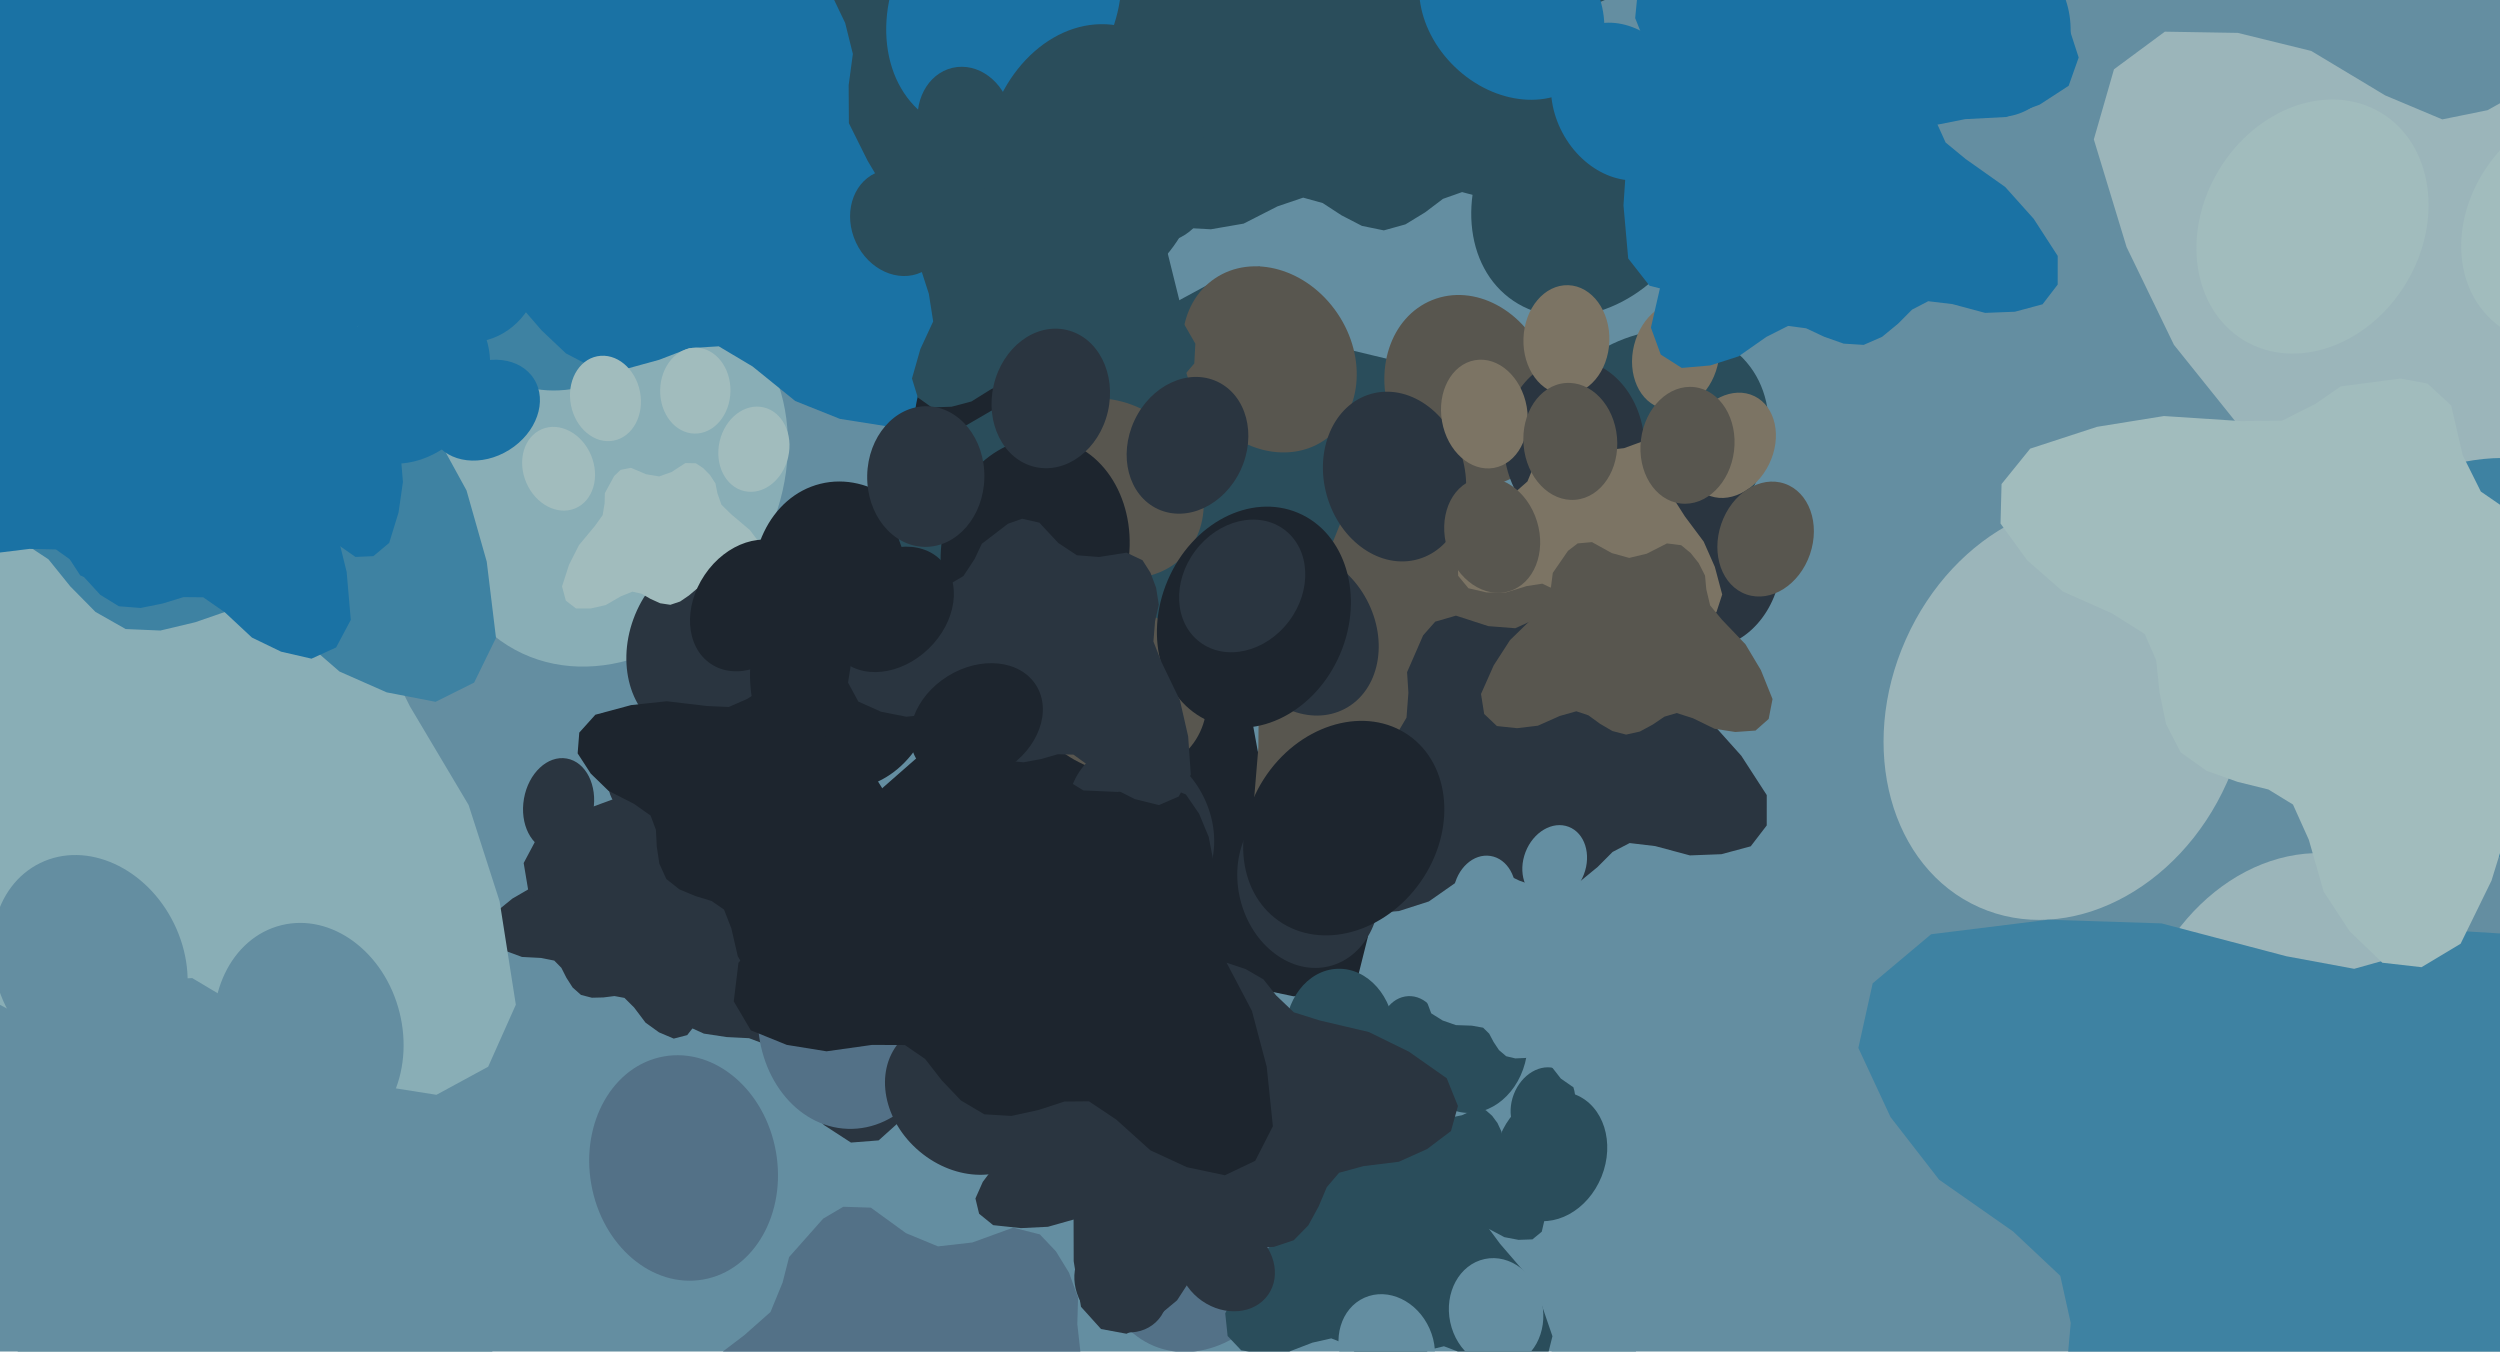 <svg xmlns="http://www.w3.org/2000/svg" width="640px" height="346px">
  <rect width="640" height="346" fill="rgb(100,142,161)"/>
  <ellipse cx="180" cy="-19" rx="23" ry="28" transform="rotate(-9,180,-19)" fill="rgb(42,77,91)"/><ellipse cx="223" cy="-57" rx="23" ry="28" transform="rotate(3,223,-57)" fill="rgb(42,77,91)"/><ellipse cx="279" cy="-48" rx="23" ry="28" transform="rotate(15,279,-48)" fill="rgb(42,77,91)"/><ellipse cx="309" cy="0" rx="23" ry="28" transform="rotate(27,309,0)" fill="rgb(42,77,91)"/><polygon points="236.72,83.506 243.275,81.069 249.366,78.084 255.446,77.175 262.863,80.758 272.399,87.191 282.045,90.105 291.737,90.777 298.762,86.127 301.931,76.943 298.324,62.392 292.709,49.063 283.112,35.73 278.524,28.246 277.783,20.321 278.09,13.716 275.925,7.408 272.745,2.024 268.803,-2.289 262.135,-4.098 251.849,-0.562 243.225,0.266 235.279,-3.186 226.589,-9.728 219.688,-10.068 214.607,-7.184 205.91,2.284 204.161,8.66 201.007,15.968 194.331,21.669 181.084,31.384 171.624,42.324 163.698,55.049 163.873,64.762 169.118,71.356 178.543,73.712 188.618,73.921 199.675,70.75 207.835,69.634 213.337,72.378 218.207,77.098 223.689,81.442 229.955,84.047" fill="rgb(42,77,91)"/>
  <ellipse cx="143" cy="206" rx="9" ry="12" transform="rotate(10,143,206)" fill="rgb(42,53,64)"/><ellipse cx="165" cy="197" rx="9" ry="12" transform="rotate(22,165,197)" fill="rgb(42,53,64)"/><ellipse cx="186" cy="208" rx="9" ry="12" transform="rotate(34,186,208)" fill="rgb(42,53,64)"/><ellipse cx="191" cy="232" rx="9" ry="12" transform="rotate(46,191,232)" fill="rgb(42,53,64)"/><polygon points="151.513,255.417 154.465,255.346 157.307,254.991 159.859,255.464 162.327,257.914 165.25,261.793 168.701,264.283 172.477,265.883 175.921,264.992 178.449,261.761 179.009,255.457 178.599,249.364 176.601,242.722 175.798,239.103 176.592,235.838 177.622,233.243 177.625,230.427 177.095,227.84 176.115,225.577 173.701,223.938 169.109,223.936 165.552,223.081 162.854,220.61 160.285,216.804 157.576,215.72 155.151,216.173 150.378,218.757 148.803,221.062 146.54,223.546 143.091,224.904 136.467,226.961 131.186,230.029 126.273,234.019 125.008,237.921 126.195,241.274 129.634,243.51 133.627,244.979 138.477,245.233 141.888,245.909 143.708,247.761 145.003,250.315 146.594,252.802 148.738,254.704" fill="rgb(42,53,64)"/>
  <ellipse cx="296" cy="-18" rx="19" ry="24" transform="rotate(340,296,-18)" fill="rgb(42,77,91)"/><ellipse cx="325" cy="-57" rx="19" ry="24" transform="rotate(352,325,-57)" fill="rgb(42,77,91)"/><ellipse cx="374" cy="-58" rx="19" ry="24" transform="rotate(364,374,-58)" fill="rgb(42,77,91)"/><ellipse cx="406" cy="-22" rx="19" ry="24" transform="rotate(376,406,-22)" fill="rgb(42,77,91)"/><polygon points="359.789,57.44 364.831,54.363 369.398,50.908 374.292,49.175 381.017,50.95 389.958,54.746 398.424,55.607 406.566,54.602 411.64,49.616 412.787,41.492 407.453,30.012 400.65,19.868 390.547,10.362 385.538,4.897 383.647,-1.552 382.837,-7.077 380.026,-11.957 376.522,-15.908 372.56,-18.847 366.741,-19.273 358.785,-14.684 351.769,-12.608 344.626,-14.189 336.369,-18.212 330.594,-17.382 326.846,-14.173 321.163,-4.923 320.74,0.644 319.304,7.21 314.688,13.011 305.273,23.199 299.194,33.792 294.674,45.617 296.384,53.64 301.794,58.261 309.987,58.695 318.372,57.246 327.026,52.835 333.611,50.595 338.614,51.983 343.411,55.111 348.655,57.828 354.269,58.978" fill="rgb(42,77,91)"/>
  <ellipse cx="-70" cy="66" rx="42" ry="51" transform="rotate(-4,-70,66)" fill="rgb(137,174,182)"/><ellipse cx="12" cy="5" rx="42" ry="51" transform="rotate(8,12,5)" fill="rgb(137,174,182)"/><ellipse cx="112" cy="30" rx="42" ry="51" transform="rotate(20,112,30)" fill="rgb(137,174,182)"/><ellipse cx="157" cy="122" rx="42" ry="51" transform="rotate(32,157,122)" fill="rgb(137,174,182)"/><polygon points="14.819,258.734 26.881,255.414 38.2,251.044 49.177,250.372 61.836,257.913 77.826,270.864 94.563,277.561 111.73,280.269 124.974,273.078 132.053,257.206 127.894,230.712 119.965,206.084 104.941,180.828 97.932,166.774 97.847,152.536 99.424,140.813 96.549,129.234 91.721,119.143 85.369,110.844 73.768,106.579 54.887,111.278 39.389,111.409 25.766,104.018 11.301,91.004 -0.945,89.323 -10.449,93.67 -27.424,109.187 -31.536,120.277 -38.295,132.809 -51.081,141.927 -76.203,157.174 -94.767,175.197 -110.876,196.636 -112.078,213.974 -103.76,226.542 -87.331,232.21 -69.409,234.154 -49.211,230.226 -34.494,229.511 -25.117,235.257 -17.173,244.43 -8.082,253.024 2.679,258.644" fill="rgb(137,174,182)"/>
  <ellipse cx="180" cy="165" rx="19" ry="24" transform="rotate(20,180,165)" fill="rgb(42,53,64)"/><ellipse cx="227" cy="155" rx="19" ry="24" transform="rotate(32,227,155)" fill="rgb(42,53,64)"/><ellipse cx="266" cy="184" rx="19" ry="24" transform="rotate(44,266,184)" fill="rgb(42,53,64)"/><ellipse cx="267" cy="233" rx="19" ry="24" transform="rotate(56,267,233)" fill="rgb(42,53,64)"/><polygon points="180.189,264.604 186.028,265.488 191.748,265.777 196.611,267.595 200.622,273.278 205.031,281.933 210.963,288.034 217.846,292.498 224.938,291.94 231.038,286.454 234.332,274.231 235.641,262.088 234.011,248.312 233.687,240.906 236.384,234.749 239.315,229.997 240.298,224.451 240.154,219.173 239.008,214.374 234.824,210.308 225.779,208.709 219.071,205.79 214.615,199.987 210.876,191.597 205.918,188.521 200.985,188.571 190.685,192.003 186.783,195.997 181.462,200.103 174.197,201.58 160.436,203.332 148.971,207.54 137.907,213.692 134.06,220.938 135.234,227.955 141.231,233.554 148.586,237.833 158.05,240.017 164.534,242.534 167.475,246.813 169.139,252.293 171.409,257.745 174.971,262.235" fill="rgb(42,53,64)"/>
  <ellipse cx="-34" cy="336" rx="24" ry="29" transform="rotate(310,-34,336)" fill="rgb(100,142,161)"/><ellipse cx="-26" cy="278" rx="24" ry="29" transform="rotate(322,-26,278)" fill="rgb(100,142,161)"/><ellipse cx="23" cy="247" rx="24" ry="29" transform="rotate(334,23,247)" fill="rgb(100,142,161)"/><ellipse cx="79" cy="265" rx="24" ry="29" transform="rotate(346,79,265)" fill="rgb(100,142,161)"/><polygon points="78.564,377.792 81.987,371.516 84.684,365.128 88.765,360.35 96.89,358.14 108.56,356.708 117.957,352.486 125.884,346.505 128.186,338.206 124.471,328.996 111.93,320.189 98.659,313.672 82.314,309.822 73.755,307.125 67.869,301.508 63.676,296.206 57.775,292.792 51.711,290.771 45.778,290.087 39.42,293.163 33.857,302.79 27.759,309.212 19.313,311.878 8.222,312.658 2.67,317.024 0.684,322.657 0.324,335.794 3.251,341.886 5.719,349.639 4.391,358.514 0.686,374.893 0.726,389.677 3.144,404.81 9.794,412.186 18.261,413.755 27.113,409.252 35.026,402.657 41.429,392.795 46.977,386.462 53.061,384.888 59.985,385.264 67.126,384.939 73.708,382.746" fill="rgb(100,142,161)"/>
  <ellipse cx="-16" cy="18" rx="30" ry="37" transform="rotate(-2,-16,18)" fill="rgb(62,130,162)"/><ellipse cx="46" cy="-23" rx="30" ry="37" transform="rotate(10,46,-23)" fill="rgb(62,130,162)"/><ellipse cx="118" cy="-3" rx="30" ry="37" transform="rotate(22,118,-3)" fill="rgb(62,130,162)"/><ellipse cx="148" cy="65" rx="30" ry="37" transform="rotate(34,148,65)" fill="rgb(62,130,162)"/><polygon points="41.064,161.415 49.985,159.291 58.388,156.38 66.445,156.169 75.524,162.016 86.905,171.911 98.993,177.245 111.499,179.668 121.384,174.739 126.975,163.294 124.606,143.782 119.428,125.54 109.07,106.656 104.295,96.182 104.597,85.752 106.052,77.205 104.242,68.65 100.964,61.136 96.524,54.894 88.135,51.473 74.185,54.432 62.83,54.132 53.041,48.369 42.778,38.467 33.852,36.923 26.779,39.863 13.948,50.795 10.653,58.813 5.381,67.819 -4.218,74.171 -23.009,84.696 -37.067,97.423 -49.415,112.715 -50.739,125.384 -44.968,134.802 -33.079,139.374 -20.001,141.256 -5.106,138.896 5.692,138.748 12.414,143.197 17.997,150.119 24.436,156.647 32.175,161.038" fill="rgb(62,130,162)"/>
  <ellipse cx="102" cy="-37" rx="28" ry="35" transform="rotate(-4,102,-37)" fill="rgb(26,114,164)"/><ellipse cx="159" cy="-78" rx="28" ry="35" transform="rotate(8,159,-78)" fill="rgb(26,114,164)"/><ellipse cx="227" cy="-61" rx="28" ry="35" transform="rotate(20,227,-61)" fill="rgb(26,114,164)"/><ellipse cx="257" cy="1" rx="28" ry="35" transform="rotate(32,257,1)" fill="rgb(26,114,164)"/><polygon points="160.528,94.371 168.769,92.102 176.503,89.117 184.003,88.658 192.652,93.81 203.577,102.659 215.012,107.234 226.741,109.085 235.79,104.171 240.626,93.327 237.785,75.226 232.367,58.399 222.103,41.143 217.314,31.541 217.256,21.814 218.333,13.804 216.369,5.893 213.07,-1.001 208.731,-6.672 200.804,-9.586 187.904,-6.375 177.315,-6.286 168.008,-11.336 158.125,-20.227 149.758,-21.376 143.264,-18.406 131.667,-7.804 128.858,-0.227 124.24,8.335 115.504,14.565 98.339,24.982 85.656,37.296 74.65,51.944 73.829,63.79 79.512,72.376 90.737,76.249 102.981,77.578 116.782,74.894 126.837,74.405 133.243,78.331 138.67,84.598 144.882,90.47 152.234,94.31" fill="rgb(26,114,164)"/>
  <ellipse cx="217" cy="152" rx="24" ry="29" transform="rotate(-14,217,152)" fill="rgb(29,37,46)"/><ellipse cx="258" cy="110" rx="24" ry="29" transform="rotate(-2,258,110)" fill="rgb(29,37,46)"/><ellipse cx="316" cy="114" rx="24" ry="29" transform="rotate(10,316,114)" fill="rgb(29,37,46)"/><ellipse cx="351" cy="161" rx="24" ry="29" transform="rotate(22,351,161)" fill="rgb(29,37,46)"/><polygon points="284.35,252.36 290.809,249.295 296.745,245.712 302.856,244.245 310.728,247.233 321.011,252.934 331.094,255.042 341.024,254.863 347.764,249.502 350.172,239.867 345.203,225.371 338.297,212.298 327.336,199.576 321.997,192.363 320.537,184.359 320.261,177.606 317.494,171.375 313.776,166.175 309.378,162.135 302.426,160.886 292.267,165.404 283.558,167.015 275.159,164.208 265.727,158.32 258.669,158.589 253.752,161.978 245.739,172.394 244.526,179.044 241.966,186.766 235.675,193.166 223.05,204.239 214.392,216.224 207.454,229.887 208.498,239.764 214.426,246.01 224.234,247.57 234.512,246.886 245.489,242.671 253.7,240.808 259.547,243.111 264.927,247.485 270.896,251.419 277.51,253.514" fill="rgb(29,37,46)"/>
  <ellipse cx="280" cy="41" rx="28" ry="35" transform="rotate(10,280,41)" fill="rgb(42,77,91)"/><ellipse cx="345" cy="15" rx="28" ry="35" transform="rotate(22,345,15)" fill="rgb(42,77,91)"/><ellipse cx="407" cy="48" rx="28" ry="35" transform="rotate(34,407,48)" fill="rgb(42,77,91)"/><ellipse cx="421" cy="116" rx="28" ry="35" transform="rotate(46,421,116)" fill="rgb(42,77,91)"/><polygon points="304.853,183.156 313.399,182.948 321.625,181.922 329.013,183.292 336.158,190.383 344.618,201.612 354.607,208.818 365.54,213.451 375.509,210.873 382.825,201.52 384.447,183.269 383.261,165.632 377.476,146.405 375.152,135.93 377.449,126.477 380.432,118.967 380.44,110.815 378.907,103.328 376.069,96.775 369.083,92.031 355.789,92.025 345.493,89.55 337.684,82.399 330.245,71.381 322.405,68.242 315.386,69.552 301.568,77.033 297.009,83.706 290.457,90.897 280.473,94.828 261.299,100.783 246.013,109.663 231.79,121.213 228.127,132.509 231.564,142.215 241.519,148.688 253.079,152.939 267.118,153.674 276.993,155.632 282.259,160.991 286.009,168.385 290.615,175.585 296.82,181.09" fill="rgb(42,77,91)"/>
  <ellipse cx="175" cy="299" rx="24" ry="29" transform="rotate(-10,175,299)" fill="rgb(83,113,135)"/><ellipse cx="218" cy="260" rx="24" ry="29" transform="rotate(2,218,260)" fill="rgb(83,113,135)"/><ellipse cx="276" cy="268" rx="24" ry="29" transform="rotate(14,276,268)" fill="rgb(83,113,135)"/><ellipse cx="307" cy="318" rx="24" ry="29" transform="rotate(26,307,318)" fill="rgb(83,113,135)"/><polygon points="234.951,404.266 241.607,401.658 247.779,398.499 253.977,397.462 261.621,400.991 271.482,407.396 281.394,410.202 291.312,410.716 298.409,405.838 301.483,396.395 297.538,381.587 291.56,368.065 281.514,354.609 276.691,347.041 275.793,338.955 275.988,332.198 273.663,325.79 270.316,320.343 266.211,316.006 259.363,314.276 248.914,318.074 240.114,319.074 231.931,315.687 222.933,309.156 215.873,308.932 210.732,311.969 202.012,321.802 200.338,328.35 197.245,335.875 190.523,341.821 177.157,351.986 167.684,363.337 159.809,376.484 160.162,386.409 165.64,393.054 175.315,395.294 185.616,395.328 196.86,391.89 205.181,390.604 210.853,393.309 215.915,398.048 221.595,402.389 228.046,404.94" fill="rgb(83,113,135)"/>
  <ellipse cx="143" cy="120" rx="9" ry="11" transform="rotate(337,143,120)" fill="rgb(161,188,189)"/><ellipse cx="155" cy="102" rx="9" ry="11" transform="rotate(349,155,102)" fill="rgb(161,188,189)"/><ellipse cx="178" cy="100" rx="9" ry="11" transform="rotate(361,178,100)" fill="rgb(161,188,189)"/><ellipse cx="193" cy="115" rx="9" ry="11" transform="rotate(373,193,115)" fill="rgb(161,188,189)"/><polygon points="174.111,153.988 176.356,152.452 178.373,150.752 180.582,149.837 183.718,150.491 187.921,152.022 191.835,152.214 195.555,151.555 197.769,149.14 198.1,145.376 195.37,140.225 191.998,135.724 187.122,131.596 184.687,129.203 183.661,126.283 183.156,123.762 181.745,121.585 180.039,119.853 178.146,118.596 175.459,118.541 171.911,120.843 168.735,121.967 165.411,121.411 161.517,119.76 158.881,120.281 157.235,121.848 154.844,126.238 154.784,128.809 154.282,131.863 152.299,134.642 148.214,139.555 145.674,144.573 143.88,150.12 144.86,153.769 147.459,155.763 151.238,155.766 155.059,154.897 158.933,152.66 161.907,151.471 164.241,151.989 166.523,153.312 169.0,154.435 171.61,154.829" fill="rgb(161,188,189)"/>
  <ellipse cx="319" cy="290" rx="14" ry="17" transform="rotate(-14,319,290)" fill="rgb(42,77,91)"/><ellipse cx="343" cy="265" rx="14" ry="17" transform="rotate(-2,343,265)" fill="rgb(42,77,91)"/><ellipse cx="377" cy="268" rx="14" ry="17" transform="rotate(10,377,268)" fill="rgb(42,77,91)"/><ellipse cx="397" cy="296" rx="14" ry="17" transform="rotate(22,397,296)" fill="rgb(42,77,91)"/><polygon points="358.793,349.407 362.583,347.608 366.068,345.505 369.654,344.644 374.275,346.398 380.311,349.744 386.229,350.981 392.057,350.876 396.013,347.729 397.427,342.074 394.51,333.565 390.457,325.892 384.023,318.425 380.89,314.191 380.033,309.493 379.871,305.529 378.246,301.872 376.064,298.82 373.483,296.449 369.402,295.716 363.439,298.368 358.328,299.313 353.398,297.665 347.862,294.209 343.719,294.367 340.833,296.357 336.129,302.471 335.417,306.374 333.915,310.906 330.222,314.663 322.812,321.162 317.73,328.196 313.658,336.217 314.271,342.013 317.75,345.68 323.507,346.595 329.54,346.194 335.983,343.72 340.802,342.627 344.234,343.978 347.392,346.546 350.896,348.855 354.777,350.084" fill="rgb(42,77,91)"/>
  <ellipse cx="347" cy="281" rx="8" ry="10" transform="rotate(-15,347,281)" fill="rgb(42,77,91)"/><ellipse cx="361" cy="265" rx="8" ry="10" transform="rotate(-3,361,265)" fill="rgb(42,77,91)"/><ellipse cx="382" cy="267" rx="8" ry="10" transform="rotate(9,382,267)" fill="rgb(42,77,91)"/><ellipse cx="395" cy="283" rx="8" ry="10" transform="rotate(21,395,283)" fill="rgb(42,77,91)"/><polygon points="371.969,316.736 374.266,315.596 376.372,314.274 378.555,313.71 381.396,314.732 385.12,316.713 388.75,317.405 392.31,317.279 394.693,315.314 395.497,311.844 393.624,306.676 391.065,302.03 387.055,297.536 385.095,294.983 384.521,292.122 384.38,289.701 383.348,287.484 381.982,285.642 380.38,284.221 377.879,283.817 374.263,285.5 371.15,286.133 368.12,285.179 364.701,283.126 362.171,283.267 360.429,284.513 357.62,288.299 357.227,290.691 356.357,293.477 354.141,295.811 349.683,299.862 346.653,304.214 344.25,309.158 344.686,312.693 346.851,314.897 350.378,315.394 354.06,315.085 357.971,313.504 360.904,312.785 363.015,313.574 364.972,315.109 367.138,316.483 369.522,317.193" fill="rgb(42,77,91)"/>
  <ellipse cx="285" cy="176" rx="21" ry="25" transform="rotate(302,285,176)" fill="rgb(88,86,79)"/><ellipse cx="285" cy="125" rx="21" ry="25" transform="rotate(314,285,125)" fill="rgb(88,86,79)"/><ellipse cx="325" cy="92" rx="21" ry="25" transform="rotate(326,325,92)" fill="rgb(88,86,79)"/><ellipse cx="376" cy="100" rx="21" ry="25" transform="rotate(338,376,100)" fill="rgb(88,86,79)"/><polygon points="389.169,199.169 391.384,193.277 392.953,187.378 395.926,182.711 402.739,179.789 412.738,177.111 420.414,172.279 426.593,166.092 427.582,158.575 423.215,151 411.202,144.858 398.833,140.803 384.11,139.449 376.317,138.146 370.497,133.97 366.192,129.861 360.629,127.607 355.094,126.588 349.837,126.719 344.671,130.18 341.0,139.255 336.47,145.602 329.433,148.961 319.859,151.0 315.554,155.487 314.512,160.641 315.808,172.139 319.106,177.092 322.208,183.549 322.138,191.449 320.915,206.183 322.761,219.069 326.724,231.966 333.425,237.582 341.0,237.913 348.166,232.902 354.257,226.183 358.631,216.8 362.692,210.598 367.804,208.481 373.886,207.96 380.073,206.801 385.542,204.083" fill="rgb(88,86,79)"/>
  <ellipse cx="779" cy="208" rx="45" ry="55" transform="rotate(168,779,208)" fill="rgb(155,181,186)"/><ellipse cx="700" cy="285" rx="45" ry="55" transform="rotate(180,700,285)" fill="rgb(155,181,186)"/><ellipse cx="590" cy="273" rx="45" ry="55" transform="rotate(192,590,273)" fill="rgb(155,181,186)"/><ellipse cx="529" cy="182" rx="45" ry="55" transform="rotate(204,529,182)" fill="rgb(155,181,186)"/><polygon points="660.539,16.529 648.201,21.866 636.81,28.209 625.23,30.565 610.632,24.434 591.681,13.044 572.87,8.421 554.198,8.107 541.18,17.739 536.021,35.688 544.409,63.257 556.529,88.277 576.292,112.905 585.852,126.811 588.072,141.948 588.147,154.658 592.938,166.55 599.584,176.565 607.584,184.447 620.566,187.249 639.955,179.426 656.427,176.969 672.027,182.796 689.366,194.48 702.647,194.438 712.111,188.392 727.853,169.342 730.569,156.925 735.888,142.58 748.13,130.966 772.581,110.985 789.639,89.031 803.575,63.809 802.261,45.18 791.53,33.051 773.201,29.477 753.84,30.088 732.934,37.288 717.381,40.25 706.544,35.538 696.72,26.966 685.761,19.18 673.47,14.809" fill="rgb(155,181,186)"/>
  <ellipse cx="334" cy="162" rx="18" ry="22" transform="rotate(332,334,162)" fill="rgb(42,53,64)"/><ellipse cx="357" cy="122" rx="18" ry="22" transform="rotate(344,357,122)" fill="rgb(42,53,64)"/><ellipse cx="403" cy="114" rx="18" ry="22" transform="rotate(356,403,114)" fill="rgb(42,53,64)"/><ellipse cx="438" cy="144" rx="18" ry="22" transform="rotate(368,438,144)" fill="rgb(42,53,64)"/><polygon points="404.672,225.489 408.996,221.938 412.826,218.094 417.188,215.823 423.731,216.601 432.62,218.984 440.675,218.675 448.182,216.659 452.284,211.312 452.289,203.54 445.771,193.473 438.052,184.853 427.32,177.268 421.9,172.801 419.276,167.0 417.788,161.924 414.507,157.716 410.699,154.472 406.595,152.236 401.079,152.604 394.22,157.959 387.912,160.831 381.002,160.289 372.726,157.604 367.417,159.144 364.325,162.649 360.212,172.076 360.55,177.355 360.068,183.704 356.503,189.755 349.012,200.554 344.707,211.293 342.025,222.983 344.688,230.284 350.372,233.906 358.115,233.233 365.791,230.768 373.328,225.489 379.21,222.52 384.087,223.161 389.0,225.464 394.277,227.322 399.696,227.66" fill="rgb(42,53,64)"/>
  <ellipse cx="230" cy="57" rx="12" ry="14" transform="rotate(335,230,57)" fill="rgb(42,77,91)"/><ellipse cx="247" cy="31" rx="12" ry="14" transform="rotate(347,247,31)" fill="rgb(42,77,91)"/><ellipse cx="276" cy="28" rx="12" ry="14" transform="rotate(359,276,28)" fill="rgb(42,77,91)"/><ellipse cx="298" cy="48" rx="12" ry="14" transform="rotate(371,298,48)" fill="rgb(42,77,91)"/><polygon points="274.218,100.663 277.158,98.496 279.786,96.121 282.707,94.79 286.946,95.521 292.659,97.378 297.921,97.452 302.883,96.394 305.74,93.048 306.009,87.982 302.104,81.197 297.366,75.314 290.63,70.003 287.249,66.906 285.736,63.034 284.94,59.674 282.945,56.819 280.573,54.575 277.974,52.977 274.366,53.028 269.712,56.284 265.502,57.941 261.016,57.352 255.712,55.319 252.199,56.142 250.063,58.321 247.06,64.326 247.1,67.778 246.569,71.901 244.038,75.723 238.786,82.507 235.613,89.361 233.465,96.889 234.952,101.74 238.533,104.295 243.604,104.121 248.692,102.776 253.785,99.592 257.722,97.858 260.878,98.443 264.003,100.112 267.379,101.503 270.9,101.909" fill="rgb(42,77,91)"/>
  <ellipse cx="380" cy="229" rx="8" ry="10" transform="rotate(9,380,229)" fill="rgb(100,142,161)"/><ellipse cx="398" cy="221" rx="8" ry="10" transform="rotate(21,398,221)" fill="rgb(100,142,161)"/><ellipse cx="417" cy="231" rx="8" ry="10" transform="rotate(33,417,231)" fill="rgb(100,142,161)"/><ellipse cx="421" cy="251" rx="8" ry="10" transform="rotate(45,421,251)" fill="rgb(100,142,161)"/><polygon points="387.919,270.952 390.403,270.849 392.791,270.508 394.946,270.869 397.061,272.896 399.578,276.119 402.52,278.164 405.724,279.456 408.61,278.655 410.691,275.898 411.07,270.581 410.636,265.457 408.855,259.894 408.126,256.859 408.746,254.098 409.576,251.898 409.537,249.527 409.053,247.357 408.194,245.466 406.138,244.121 402.271,244.187 399.264,243.519 396.956,241.479 394.737,238.312 392.44,237.439 390.405,237.856 386.424,240.102 385.132,242.066 383.263,244.19 380.379,245.385 374.832,247.214 370.431,249.875 366.352,253.306 365.345,256.61 366.394,259.416 369.322,261.248 372.706,262.426 376.793,262.569 379.675,263.088 381.234,264.62 382.362,266.752 383.739,268.823 385.572,270.392" fill="rgb(100,142,161)"/>
  <ellipse cx="247" cy="281" rx="18" ry="22" transform="rotate(310,247,281)" fill="rgb(42,53,64)"/><ellipse cx="254" cy="236" rx="18" ry="22" transform="rotate(322,254,236)" fill="rgb(42,53,64)"/><ellipse cx="292" cy="212" rx="18" ry="22" transform="rotate(334,292,212)" fill="rgb(42,53,64)"/><ellipse cx="335" cy="226" rx="18" ry="22" transform="rotate(346,335,226)" fill="rgb(42,53,64)"/><polygon points="334.935,313.687 337.577,308.844 339.658,303.914 342.808,300.226 349.078,298.521 358.085,297.416 365.336,294.158 371.454,289.542 373.23,283.137 370.364,276.03 360.685,269.233 350.444,264.204 337.829,261.232 331.224,259.151 326.682,254.816 323.446,250.725 318.892,248.089 314.212,246.53 309.633,246.002 304.726,248.376 300.433,255.805 295.727,260.762 289.209,262.819 280.649,263.421 276.365,266.79 274.832,271.137 274.554,281.275 276.813,285.977 278.718,291.96 277.693,298.81 274.834,311.45 274.865,322.86 276.731,334.538 281.863,340.23 288.397,341.442 295.228,337.966 301.335,332.877 306.277,325.266 310.558,320.378 315.254,319.164 320.597,319.454 326.108,319.203 331.188,317.511" fill="rgb(42,53,64)"/>
  <ellipse cx="387" cy="2" rx="21" ry="26" transform="rotate(314,387,2)" fill="rgb(26,114,164)"/><ellipse cx="398" cy="-48" rx="21" ry="26" transform="rotate(326,398,-48)" fill="rgb(26,114,164)"/><ellipse cx="444" cy="-72" rx="21" ry="26" transform="rotate(338,444,-72)" fill="rgb(26,114,164)"/><ellipse cx="493" cy="-53" rx="21" ry="26" transform="rotate(350,493,-53)" fill="rgb(26,114,164)"/><polygon points="485.559,46.836 488.993,41.469 491.788,35.957 495.714,31.962 503.076,30.502 513.541,29.955 522.158,26.786 529.579,21.96 532.141,14.725 529.411,6.304 518.808,-2.306 507.414,-8.925 493.12,-13.365 485.678,-16.295 480.793,-21.655 477.395,-26.63 472.361,-30.033 467.094,-32.206 461.862,-33.183 456.017,-30.844 450.472,-22.63 444.651,-17.299 436.976,-15.454 427.066,-15.45 421.858,-11.913 419.742,-7.029 418.605,4.63 420.829,10.229 422.541,17.275 420.809,25.084 416.496,39.416 415.612,52.564 416.821,66.17 422.275,73.141 429.707,75.063 437.857,71.61 445.303,66.238 451.609,57.867 456.936,52.581 462.443,51.56 468.576,52.325 474.946,52.48 480.934,50.94" fill="rgb(26,114,164)"/>
  <ellipse cx="317" cy="274" rx="11" ry="13" transform="rotate(101,317,274)" fill="rgb(42,53,64)"/><ellipse cx="327" cy="300" rx="11" ry="13" transform="rotate(113,327,300)" fill="rgb(42,53,64)"/><ellipse cx="314" cy="324" rx="11" ry="13" transform="rotate(125,314,324)" fill="rgb(42,53,64)"/><ellipse cx="287" cy="329" rx="11" ry="13" transform="rotate(137,287,329)" fill="rgb(42,53,64)"/><polygon points="261.963,283.291 261.986,286.632 262.331,289.855 261.746,292.733 258.925,295.477 254.479,298.707 251.594,302.562 249.709,306.804 250.648,310.718 254.254,313.641 261.376,314.399 268.278,314.056 275.832,311.926 279.942,311.09 283.621,312.052 286.536,313.269 289.722,313.328 292.659,312.78 295.239,311.715 297.141,309.017 297.234,303.821 298.272,299.814 301.12,296.81 305.478,293.978 306.758,290.935 306.293,288.183 303.464,282.731 300.887,280.904 298.121,278.294 296.653,274.365 294.456,266.83 291.09,260.795 286.672,255.157 282.282,253.648 278.465,254.926 275.867,258.772 274.127,263.261 273.744,268.744 272.911,272.59 270.781,274.612 267.865,276.027 265.02,277.778 262.826,280.166" fill="rgb(42,53,64)"/>
  <ellipse cx="216" cy="173" rx="24" ry="29" transform="rotate(-1,216,173)" fill="rgb(29,37,46)"/><ellipse cx="265" cy="141" rx="24" ry="29" transform="rotate(11,265,141)" fill="rgb(29,37,46)"/><ellipse cx="321" cy="158" rx="24" ry="29" transform="rotate(23,321,158)" fill="rgb(29,37,46)"/><ellipse cx="344" cy="212" rx="24" ry="29" transform="rotate(35,344,212)" fill="rgb(29,37,46)"/><polygon points="258.913,285.681 265.896,284.147 272.486,281.992 278.77,281.937 285.768,286.619 294.506,294.488 303.856,298.81 313.571,300.869 321.344,297.161 325.858,288.315 324.278,273.072 320.489,258.781 312.671,243.92 309.092,235.69 309.469,227.563 310.72,220.921 309.425,214.227 306.972,208.324 303.596,203.398 297.103,200.618 286.188,202.735 277.34,202.346 269.788,197.72 261.922,189.862 254.985,188.536 249.431,190.732 239.28,199.079 236.602,205.285 232.371,212.234 224.801,217.055 210.01,225.004 198.877,234.734 189.043,246.486 187.839,256.344 192.21,263.765 201.416,267.49 211.584,269.136 223.228,267.499 231.648,267.531 236.827,271.09 241.085,276.562 246.016,281.738 251.989,285.267" fill="rgb(29,37,46)"/>
  <ellipse cx="380" cy="106" rx="11" ry="14" transform="rotate(-10,380,106)" fill="rgb(124,116,100)"/><ellipse cx="401" cy="87" rx="11" ry="14" transform="rotate(2,401,87)" fill="rgb(124,116,100)"/><ellipse cx="429" cy="91" rx="11" ry="14" transform="rotate(14,429,91)" fill="rgb(124,116,100)"/><ellipse cx="443" cy="114" rx="11" ry="14" transform="rotate(26,443,114)" fill="rgb(124,116,100)"/><polygon points="409.063,155.953 412.247,154.706 415.199,153.195 418.163,152.699 421.819,154.387 426.535,157.45 431.275,158.792 436.019,159.038 439.413,156.705 440.883,152.189 438.996,145.107 436.138,138.64 431.333,132.204 429.026,128.585 428.596,124.717 428.69,121.486 427.578,118.421 425.977,115.816 424.014,113.742 420.739,112.914 415.741,114.731 411.533,115.209 407.619,113.589 403.316,110.466 399.939,110.359 397.48,111.811 393.31,116.514 392.509,119.646 391.03,123.245 387.815,126.088 381.423,130.95 376.892,136.379 373.126,142.666 373.295,147.413 375.915,150.591 380.542,151.662 385.469,151.679 390.846,150.034 394.826,149.419 397.539,150.713 399.959,152.979 402.676,155.056 405.761,156.276" fill="rgb(124,116,100)"/>
  <ellipse cx="631" cy="170" rx="47" ry="57" transform="rotate(42,631,170)" fill="rgb(62,130,162)"/><ellipse cx="745" cy="190" rx="47" ry="57" transform="rotate(54,745,190)" fill="rgb(62,130,162)"/><ellipse cx="802" cy="290" rx="47" ry="57" transform="rotate(66,802,290)" fill="rgb(62,130,162)"/><ellipse cx="763" cy="398" rx="47" ry="57" transform="rotate(78,763,398)" fill="rgb(62,130,162)"/><polygon points="542.308,389.31 554.413,396.472 566.787,402.213 575.902,410.566 579.69,426.692 581.704,449.737 589.359,468.502 600.575,484.501 616.734,489.595 635.098,482.924 653.276,458.871 667.0,433.225 675.692,401.351 681.584,384.708 693.031,373.52 703.743,365.641 710.862,354.273 715.252,342.488 717.003,330.87 711.392,318.157 692.846,306.557 680.637,294.127 675.976,277.338 675.203,255.477 667.0,244.261 656.062,239.969 630.257,238.359 618.077,243.696 602.665,248.016 585.305,244.797 553.356,236.388 524.284,235.45 494.364,239.166 479.405,251.734 475.738,268.275 483.984,285.988 496.408,302.0 515.358,315.267 527.43,326.61 530.106,338.681 528.891,352.267 529.041,366.331 532.9,379.423" fill="rgb(62,130,162)"/>
  <ellipse cx="69" cy="59" rx="12" ry="15" transform="rotate(22,69,59)" fill="rgb(26,114,164)"/><ellipse cx="100" cy="54" rx="12" ry="15" transform="rotate(34,100,54)" fill="rgb(26,114,164)"/><ellipse cx="124" cy="74" rx="12" ry="15" transform="rotate(46,124,74)" fill="rgb(26,114,164)"/><ellipse cx="124" cy="105" rx="12" ry="15" transform="rotate(58,124,105)" fill="rgb(26,114,164)"/><polygon points="67.363,123.756 71.106,124.457 74.785,124.772 77.878,126.053 80.334,129.805 82.98,135.481 86.665,139.546 91.0,142.577 95.582,142.377 99.636,138.979 102.033,131.177 103.15,123.383 102.41,114.469 102.368,109.69 104.244,105.784 106.24,102.788 106.998,99.236 107.024,95.832 106.394,92.714 103.789,90.0 97.997,88.766 93.74,86.734 91.0,82.895 88.779,77.405 85.654,75.312 82.474,75.233 75.76,77.212 73.156,79.698 69.635,82.224 64.921,83.012 56.015,83.831 48.532,86.285 41.265,90.0 38.623,94.582 39.222,99.13 42.96,102.872 47.603,105.795 53.652,107.416 57.773,109.184 59.572,112.006 60.521,115.575 61.861,119.139 64.055,122.112" fill="rgb(26,114,164)"/>
  <ellipse cx="237" cy="122" rx="15" ry="18" transform="rotate(1,237,122)" fill="rgb(42,53,64)"/><ellipse cx="269" cy="102" rx="15" ry="18" transform="rotate(13,269,102)" fill="rgb(42,53,64)"/><ellipse cx="304" cy="114" rx="15" ry="18" transform="rotate(25,304,114)" fill="rgb(42,53,64)"/><ellipse cx="318" cy="150" rx="15" ry="18" transform="rotate(37,318,150)" fill="rgb(42,53,64)"/><polygon points="261.996,195.145 266.506,194.318 270.777,193.084 274.806,193.19 279.187,196.347 284.61,201.586 290.507,204.565 296.687,206.102 301.752,203.9 304.843,198.331 304.171,188.527 302.063,179.283 297.385,169.583 295.275,164.228 295.699,159.028 296.649,154.799 295.969,150.48 294.529,146.642 292.475,143.409 288.376,141.481 281.333,142.594 275.671,142.147 270.934,139.013 266.069,133.8 261.652,132.796 258.044,134.079 251.351,139.201 249.496,143.119 246.628,147.478 241.669,150.398 232.011,155.162 224.658,161.148 218.093,168.461 217.1,174.752 219.735,179.606 225.552,182.2 232.032,183.482 239.532,182.693 244.927,182.902 248.167,185.299 250.774,188.901 253.818,192.329 257.567,194.725" fill="rgb(42,53,64)"/>
  <ellipse cx="344" cy="372" rx="12" ry="14" transform="rotate(324,344,372)" fill="rgb(100,142,161)"/><ellipse cx="355" cy="345" rx="12" ry="14" transform="rotate(336,355,345)" fill="rgb(100,142,161)"/><ellipse cx="383" cy="336" rx="12" ry="14" transform="rotate(348,383,336)" fill="rgb(100,142,161)"/><ellipse cx="408" cy="352" rx="12" ry="14" transform="rotate(360,408,352)" fill="rgb(100,142,161)"/><polygon points="394.116,406.611 396.536,403.98 398.617,401.207 401.175,399.383 405.384,399.293 411.219,400.01 416.288,399.099 420.858,397.156 422.978,393.408 422.29,388.49 417.271,382.701 411.621,377.934 404.157,374.089 400.331,371.745 398.155,368.308 396.762,365.229 394.312,362.858 391.614,361.144 388.819,360.095 385.362,360.818 381.499,364.816 377.763,367.194 373.344,367.465 367.868,366.502 364.647,367.949 363.002,370.441 361.238,376.771 361.921,380.081 362.181,384.141 360.463,388.286 356.684,395.784 354.915,402.961 354.258,410.595 356.592,414.978 360.51,416.764 365.349,415.65 369.986,413.408 374.285,409.398 377.743,406.996 380.885,406.969 384.198,407.988 387.702,408.694 391.161,408.427" fill="rgb(100,142,161)"/>
  <ellipse cx="192" cy="155" rx="14" ry="18" transform="rotate(34,192,155)" fill="rgb(29,37,46)"/><ellipse cx="228" cy="156" rx="14" ry="18" transform="rotate(46,228,156)" fill="rgb(29,37,46)"/><ellipse cx="250" cy="185" rx="14" ry="18" transform="rotate(58,250,185)" fill="rgb(29,37,46)"/><ellipse cx="243" cy="220" rx="14" ry="18" transform="rotate(70,243,220)" fill="rgb(29,37,46)"/><polygon points="173.941,227.693 178.03,229.396 182.14,230.644 185.349,232.849 187.237,237.712 188.875,244.811 192.085,250.327 196.284,254.824 201.546,255.705 206.981,252.82 211.595,244.522 214.751,235.923 216.065,225.602 217.173,220.154 220.253,216.163 223.248,213.236 224.969,209.379 225.822,205.511 225.859,201.811 223.552,198.093 217.26,195.288 212.908,191.947 210.718,186.916 209.519,180.132 206.469,176.994 202.87,176.135 194.752,176.764 191.188,178.962 186.571,180.985 181.016,180.742 170.684,179.519 161.577,180.501 152.409,182.971 148.295,187.546 147.876,192.866 151.224,198.028 155.8,202.477 162.292,205.783 166.553,208.792 167.917,212.439 168.134,216.729 168.797,221.108 170.574,225.022" fill="rgb(29,37,46)"/>
  <ellipse cx="382" cy="137" rx="12" ry="15" transform="rotate(-17,382,137)" fill="rgb(88,86,79)"/><ellipse cx="402" cy="113" rx="12" ry="15" transform="rotate(-5,402,113)" fill="rgb(88,86,79)"/><ellipse cx="432" cy="114" rx="12" ry="15" transform="rotate(7,432,114)" fill="rgb(88,86,79)"/><ellipse cx="452" cy="138" rx="12" ry="15" transform="rotate(19,452,138)" fill="rgb(88,86,79)"/><polygon points="419.816,187.27 423.097,185.496 426.092,183.468 429.236,182.536 433.419,183.878 438.933,186.568 444.244,187.391 449.413,187.026 452.778,184.049 453.769,178.963 450.785,171.546 446.829,164.923 440.771,158.594 437.793,154.982 436.813,150.851 436.485,147.34 434.873,144.169 432.794,141.562 430.392,139.577 426.736,139.116 421.566,141.747 417.073,142.825 412.62,141.591 407.545,138.781 403.875,139.114 401.405,141.014 397.515,146.66 397.064,150.157 395.941,154.251 392.839,157.757 386.563,163.871 382.379,170.352 379.137,177.66 379.951,182.778 383.21,185.871 388.363,186.415 393.7,185.778 399.304,183.283 403.531,182.088 406.64,183.128 409.563,185.26 412.78,187.147 416.283,188.058" fill="rgb(88,86,79)"/>
  <ellipse cx="415" cy="26" rx="17" ry="21" transform="rotate(332,415,26)" fill="rgb(26,114,164)"/><ellipse cx="437" cy="-10" rx="17" ry="21" transform="rotate(344,437,-10)" fill="rgb(26,114,164)"/><ellipse cx="480" cy="-18" rx="17" ry="21" transform="rotate(356,480,-18)" fill="rgb(26,114,164)"/><ellipse cx="513" cy="9" rx="17" ry="21" transform="rotate(368,513,9)" fill="rgb(26,114,164)"/><polygon points="481.801,86.239 485.885,82.886 489.502,79.255 493.622,77.111 499.802,77.846 508.196,80.096 515.805,79.805 522.894,77.9 526.769,72.85 526.773,65.51 520.617,56.002 513.327,47.862 503.191,40.697 498.073,36.479 495.594,31 494.189,26.206 491.09,22.232 487.494,19.168 483.617,17.057 478.408,17.404 471.93,22.461 465.973,25.174 459.447,24.662 451.63,22.126 446.616,23.581 443.696,26.891 439.811,35.794 440.13,40.78 439.675,46.776 436.308,52.491 429.234,62.689 425.168,72.832 422.635,83.872 425.15,90.769 430.518,94.189 437.831,93.553 445.08,91.225 452.199,86.239 457.754,83.435 462.359,84.041 467.0,86.216 471.984,87.97 477.102,88.29" fill="rgb(26,114,164)"/>
  <ellipse cx="592" cy="58" rx="28" ry="34" transform="rotate(31,592,58)" fill="rgb(161,188,189)"/><ellipse cx="661" cy="57" rx="28" ry="34" transform="rotate(43,661,57)" fill="rgb(161,188,189)"/><ellipse cx="706" cy="109" rx="28" ry="34" transform="rotate(55,706,109)" fill="rgb(161,188,189)"/><ellipse cx="695" cy="177" rx="28" ry="34" transform="rotate(67,695,177)" fill="rgb(161,188,189)"/><polygon points="564.906,197.336 572.811,200.153 580.712,202.107 587.003,205.961 591.057,214.976 594.86,228.244 601.481,238.364 609.872,246.457 619.916,247.602 629.913,241.603 637.821,225.445 642.94,208.861 644.403,189.203 645.959,178.784 651.39,170.927 656.767,165.093 659.642,157.623 660.872,150.221 660.575,143.216 655.841,136.41 643.658,131.727 635.091,125.836 630.45,116.533 627.508,103.816 621.426,98.181 614.531,96.912 599.233,98.907 592.707,103.42 584.171,107.705 573.637,107.796 553.966,106.508 536.831,109.269 519.73,114.852 512.398,123.916 512.134,134.022 518.981,143.458 528.08,151.422 540.691,157.036 549.053,162.305 551.994,169.07 552.83,177.167 554.519,185.387 558.269,192.616" fill="rgb(161,188,189)"/>
  <ellipse cx="3" cy="64" rx="19" ry="23" transform="rotate(0,3,64)" fill="rgb(26,114,164)"/><ellipse cx="43" cy="39" rx="19" ry="23" transform="rotate(12,43,39)" fill="rgb(26,114,164)"/><ellipse cx="88" cy="54" rx="19" ry="23" transform="rotate(24,88,54)" fill="rgb(26,114,164)"/><ellipse cx="105" cy="97" rx="19" ry="23" transform="rotate(36,105,97)" fill="rgb(26,114,164)"/><polygon points="36,155.639 41.637,154.503 46.968,152.863 52.022,152.907 57.584,156.77 64.501,163.221 71.96,166.828 79.745,168.62 86.048,165.748 89.802,158.697 88.745,146.416 85.899,134.87 79.82,122.808 77.057,116.139 77.475,109.609 78.574,104.284 77.626,98.883 75.736,94.101 73.09,90.092 67.908,87.765 59.1,89.314 51.989,88.877 45.98,85.051 39.765,78.621 34.205,77.457 29.707,79.145 21.426,85.716 19.186,90.669 15.685,96.198 9.53,99.969 -2.478,106.154 -11.567,113.823 -19.641,123.137 -20.748,131.048 -17.337,137.077 -9.986,140.202 -1.831,141.669 7.557,140.515 14.327,140.659 18.443,143.594 21.79,148.055 25.683,152.287 30.437,155.209" fill="rgb(26,114,164)"/>
  <ellipse cx="-71" cy="76" rx="35" ry="43" transform="rotate(286,-71,76)" fill="rgb(26,114,164)"/><ellipse cx="-96" cy="-7" rx="35" ry="43" transform="rotate(298,-96,-7)" fill="rgb(26,114,164)"/><ellipse cx="-47" cy="-79" rx="35" ry="43" transform="rotate(310,-47,-79)" fill="rgb(26,114,164)"/><ellipse cx="39" cy="-88" rx="35" ry="43" transform="rotate(322,39,-88)" fill="rgb(26,114,164)"/><polygon points="106.771,64.858 107.626,54.247 107.427,43.924 110.085,34.951 119.798,27.024 134.808,18.007 145.034,6.573 152.196,-6.366 150.3,-19.049 139.668,-29.329 117.273,-33.714 95.273,-34.541 70.705,-29.879 57.428,-28.364 46.018,-32.44 37.103,-37.113 27.008,-38.184 17.534,-37.26 9.049,-34.597 2.262,-26.561 0.524,-10.095 -3.881,2.335 -13.756,11.076 -28.372,18.856 -33.28,28.158 -32.571,37.023 -25.103,55.113 -17.431,61.628 -9.378,70.68 -5.809,83.558 -0.929,108.083 8.08,128.172 20.535,147.293 34.049,153.3 46.519,150.306 55.833,138.819 62.604,125.055 65.341,107.76 69.052,95.784 76.376,89.958 86.022,86.277 95.54,81.508 103.166,74.539" fill="rgb(26,114,164)"/>
</svg>